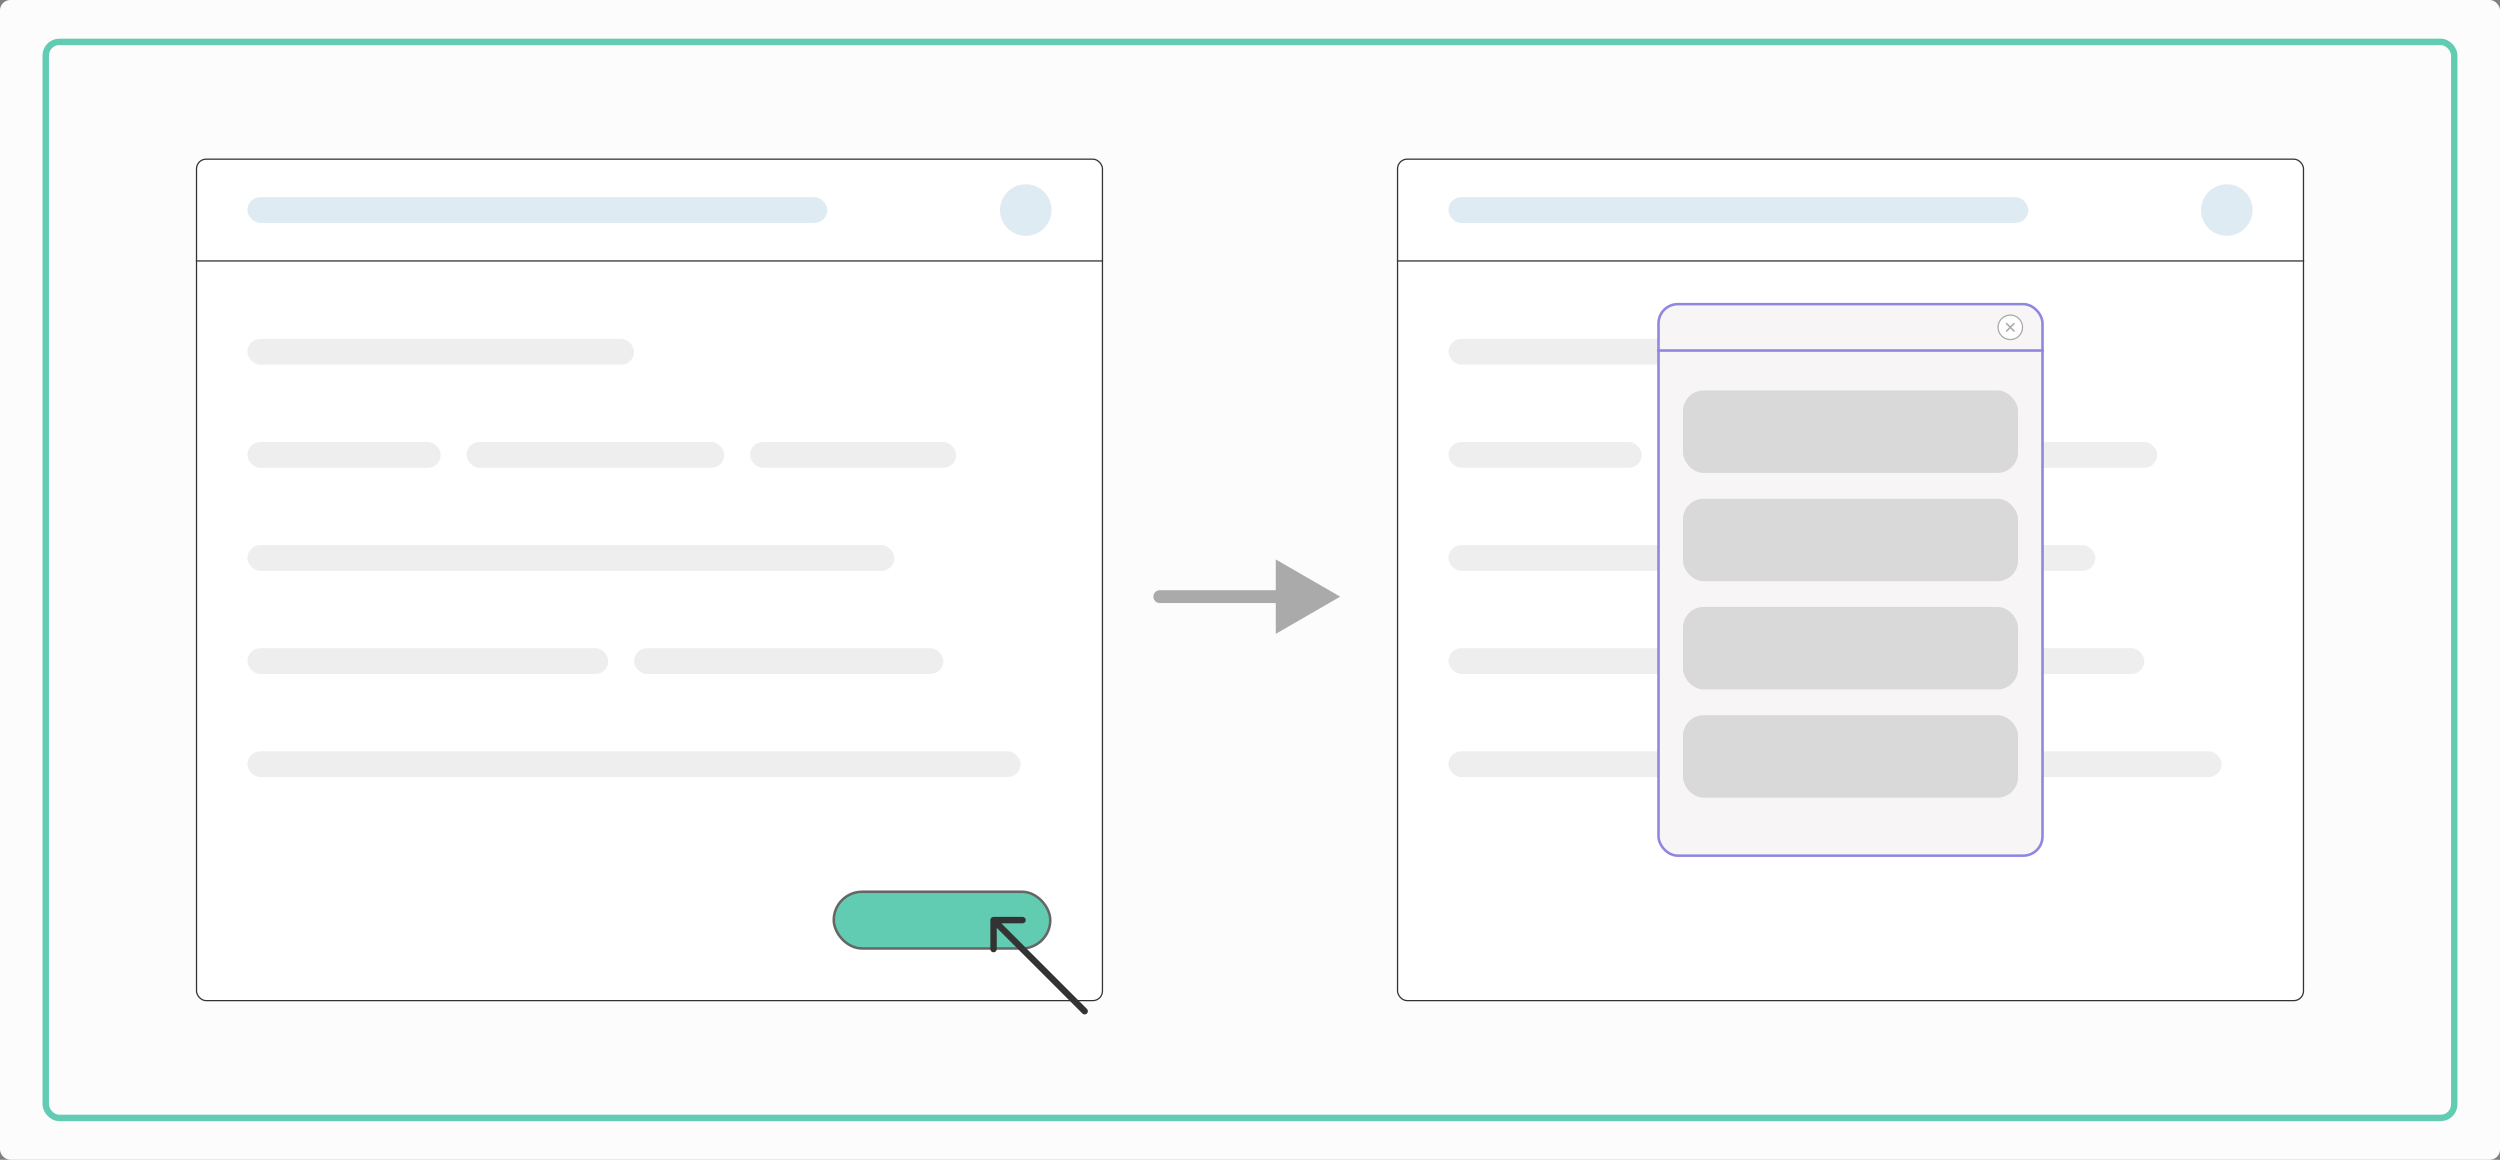 <svg width="1940" height="900" viewBox="0 0 1940 900" fill="none" xmlns="http://www.w3.org/2000/svg">
<rect x="0" y="0" width="1940" height="900" fill="#808080" stroke="none"/>
<rect width="1940" height="900" rx="8" fill="#FCFCFC"/>
<rect x="35.5" y="32.5" width="1869" height="835" rx="10.5" stroke="#62CCB3" stroke-width="5"/>
<rect x="152.5" y="123.5" width="703" height="653" rx="7.5" fill="white" stroke="#333333"/>
<rect x="647" y="692" width="168" height="44" rx="22" fill="#62CCB3" stroke="#666666" stroke-width="2"/>
<line x1="152" y1="202.5" x2="856.001" y2="202.5" stroke="#333333"/>
<circle cx="796" cy="163" r="20" fill="#DEEBF3"/>
<rect x="192" y="153" width="450" height="20" rx="10" fill="#DEEBF3"/>
<rect x="192" y="263" width="300" height="20" rx="10" fill="#EEEEEE"/>
<rect x="192" y="423" width="502" height="20" rx="10" fill="#EEEEEE"/>
<rect x="192" y="583" width="600" height="20" rx="10" fill="#EEEEEE"/>
<rect x="192" y="503" width="280" height="20" rx="10" fill="#EEEEEE"/>
<rect x="492" y="503" width="240" height="20" rx="10" fill="#EEEEEE"/>
<rect x="192" y="343" width="150" height="20" rx="10" fill="#EEEEEE"/>
<rect x="362" y="343" width="200" height="20" rx="10" fill="#EEEEEE"/>
<rect x="582" y="343" width="160" height="20" rx="10" fill="#EEEEEE"/>
<rect x="1084.5" y="123.5" width="703" height="653" rx="7.5" fill="white" stroke="#333333"/>
<line x1="1084" y1="202.5" x2="1788" y2="202.5" stroke="#333333"/>
<circle cx="1728" cy="163" r="20" fill="#DEEBF3"/>
<rect x="1124" y="153" width="450" height="20" rx="10" fill="#DEEBF3"/>
<rect x="1124" y="263" width="300" height="20" rx="10" fill="#EEEEEE"/>
<rect x="1124" y="423" width="502" height="20" rx="10" fill="#EEEEEE"/>
<rect x="1124" y="583" width="600" height="20" rx="10" fill="#EEEEEE"/>
<rect x="1124" y="503" width="280" height="20" rx="10" fill="#EEEEEE"/>
<rect x="1424" y="503" width="240" height="20" rx="10" fill="#EEEEEE"/>
<rect x="1124" y="343" width="150" height="20" rx="10" fill="#EEEEEE"/>
<rect x="1294" y="343" width="200" height="20" rx="10" fill="#EEEEEE"/>
<rect x="1514" y="343" width="160" height="20" rx="10" fill="#EEEEEE"/>
<rect x="1287" y="236" width="298" height="428" rx="15" fill="#F7F5F5" stroke="#8E86E0" stroke-width="2"/>
<line x1="1286" y1="272" x2="1586" y2="272" stroke="#8E86E0" stroke-width="2"/>
<circle cx="1560" cy="254" r="9.5" fill="white" stroke="#AAAAAA"/>
<path d="M1563.36 256.486C1563.6 256.731 1563.6 257.111 1563.36 257.356C1563.23 257.478 1563.08 257.533 1562.92 257.533C1562.76 257.533 1562.61 257.478 1562.49 257.356L1560 254.87L1557.51 257.356C1557.39 257.478 1557.24 257.533 1557.08 257.533C1556.92 257.533 1556.77 257.478 1556.64 257.356C1556.4 257.111 1556.4 256.731 1556.64 256.486L1559.13 254L1556.64 251.514C1556.4 251.269 1556.4 250.889 1556.64 250.644C1556.89 250.399 1557.27 250.399 1557.51 250.644L1560 253.13L1562.49 250.644C1562.73 250.399 1563.11 250.399 1563.36 250.644C1563.6 250.889 1563.6 251.269 1563.36 251.514L1560.87 254L1563.36 256.486Z" fill="#AAAAAA"/>
<rect x="1306" y="303" width="260" height="64" rx="16" fill="#D9D9D9"/>
<rect x="1306" y="387" width="260" height="64" rx="16" fill="#D9D9D9"/>
<rect x="1306" y="471" width="260" height="64" rx="16" fill="#D9D9D9"/>
<rect x="1306" y="555" width="260" height="64" rx="16" fill="#D9D9D9"/>
<path d="M900 458C897.239 458 895 460.239 895 463C895 465.761 897.239 468 900 468V458ZM1040 463L990 434.132V491.868L1040 463ZM900 468H995V458H900V468Z" fill="#AAAAAA"/>
<path d="M839.943 786.478C840.919 787.455 842.502 787.455 843.478 786.478C844.455 785.502 844.455 783.919 843.478 782.943L839.943 786.478ZM771 711.5C769.619 711.5 768.5 712.619 768.5 714L768.5 736.5C768.5 737.881 769.619 739 771 739C772.381 739 773.5 737.881 773.5 736.5V716.5H793.5C794.881 716.5 796 715.381 796 714C796 712.619 794.881 711.5 793.5 711.5L771 711.5ZM843.478 782.943L772.768 712.232L769.232 715.768L839.943 786.478L843.478 782.943Z" fill="#333333"/>
</svg>
